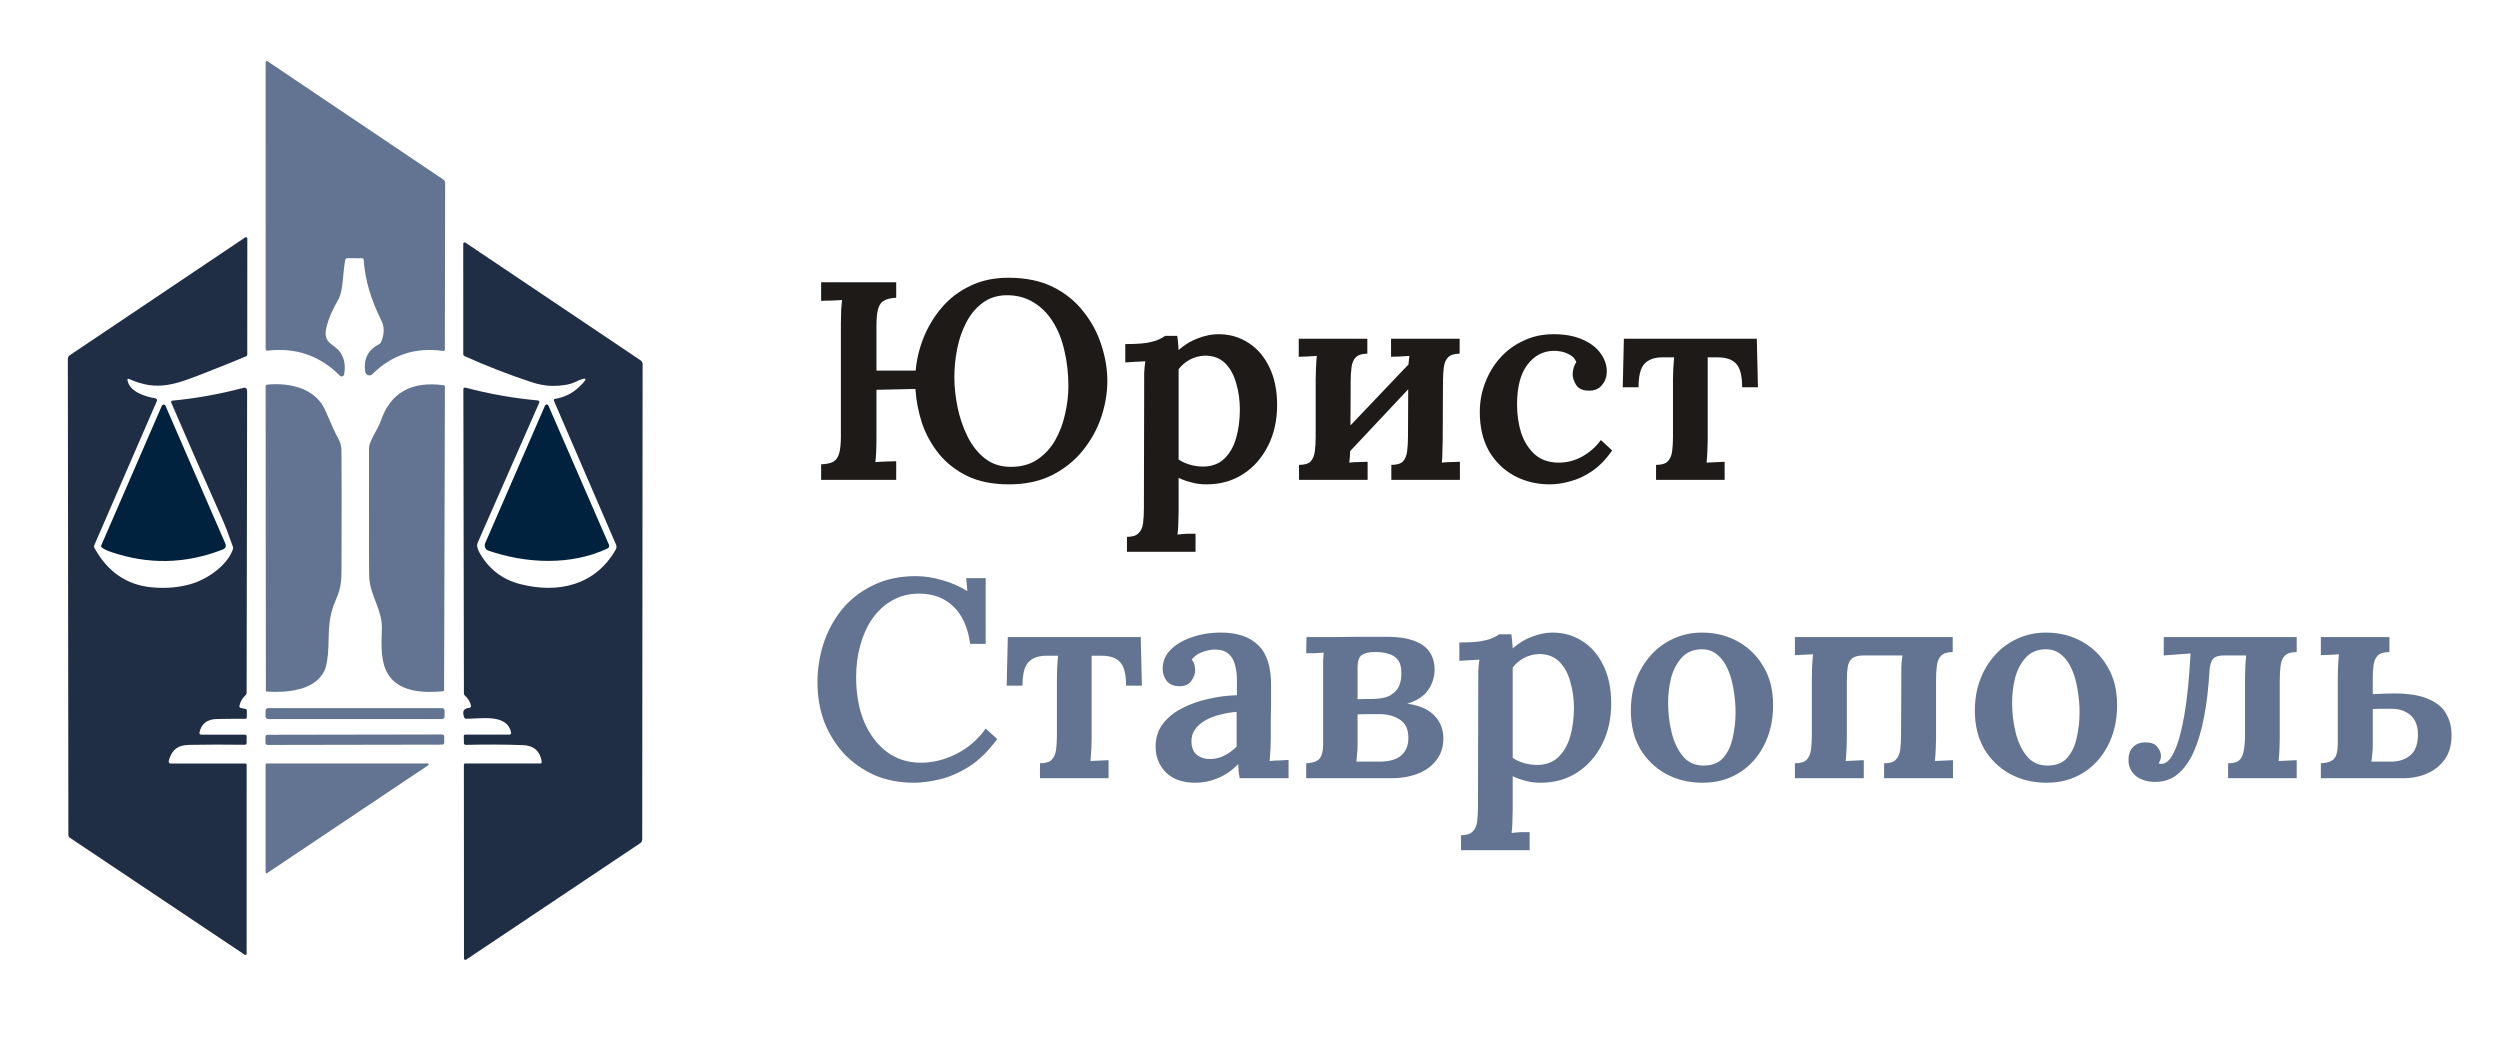 <?xml version="1.0" encoding="UTF-8"?> <svg xmlns="http://www.w3.org/2000/svg" width="620" height="260" viewBox="0 0 620 260" fill="none"><g clip-path="url(#clip0_195_508)"><path d="M89.767 64.05L86.203 64.028C85.871 64.028 85.673 64.191 85.608 64.517C84.967 67.758 85.193 72.129 83.822 74.443C82.455 76.744 81.511 78.937 80.988 81.022C79.88 85.438 82.978 85.054 84.56 87.646C85.459 89.113 85.718 90.852 85.336 92.861C85.316 92.97 85.265 93.072 85.191 93.155C85.117 93.237 85.022 93.298 84.916 93.331C84.809 93.364 84.696 93.366 84.588 93.339C84.481 93.312 84.382 93.257 84.304 93.178C79.386 88.214 73.41 86.141 66.376 86.96C66.05 87.001 65.886 86.855 65.886 86.523L65.879 15.442C65.878 15.388 65.892 15.334 65.919 15.288C65.946 15.241 65.986 15.203 66.033 15.177C66.081 15.151 66.134 15.139 66.188 15.142C66.242 15.145 66.294 15.162 66.339 15.193L109.918 44.509C110.067 44.609 110.189 44.744 110.273 44.901C110.357 45.059 110.401 45.235 110.4 45.413L110.325 86.682C110.326 86.732 110.315 86.782 110.294 86.828C110.273 86.875 110.243 86.916 110.204 86.95C110.165 86.983 110.12 87.008 110.071 87.023C110.021 87.038 109.969 87.042 109.918 87.036C103.045 86.061 97.193 87.978 92.36 92.786C92.221 92.923 92.047 93.019 91.857 93.064C91.667 93.108 91.469 93.099 91.284 93.037C91.099 92.975 90.934 92.864 90.809 92.714C90.684 92.565 90.602 92.383 90.574 92.191C90.117 89.04 91.26 86.764 94.002 85.363C94.237 85.241 94.423 85.038 94.53 84.79C95.349 82.82 95.361 81.044 94.568 79.462C91.965 74.287 90.506 69.28 90.189 64.442C90.169 64.181 90.029 64.05 89.767 64.05Z" fill="#627491"></path><path d="M31.622 94.293C32.075 97.18 36.129 98.401 38.533 98.778C38.606 98.79 38.676 98.819 38.737 98.862C38.797 98.905 38.847 98.961 38.883 99.027C38.919 99.092 38.939 99.165 38.942 99.239C38.945 99.313 38.932 99.388 38.902 99.456L23.393 135.2C23.288 135.436 23.298 135.667 23.424 135.894C26.669 141.792 31.374 145.042 37.538 145.645C41.05 145.987 44.328 145.716 47.372 144.831C51.276 143.694 56.28 140.378 57.749 136.263C57.827 136.033 57.827 135.784 57.749 135.554C56.684 132.525 55.787 130.196 55.059 128.568C50.824 119.083 46.624 109.504 42.459 99.833C42.439 99.783 42.431 99.729 42.435 99.675C42.439 99.622 42.456 99.57 42.483 99.524C42.511 99.478 42.549 99.439 42.595 99.41C42.64 99.381 42.692 99.363 42.745 99.358C48.658 98.79 54.486 97.745 60.228 96.223C60.937 96.032 61.291 96.303 61.291 97.037L61.163 171.841C61.163 172.057 61.082 172.238 60.922 172.384C60.123 173.112 59.605 174.004 59.369 175.059C59.357 175.115 59.355 175.172 59.365 175.228C59.375 175.284 59.395 175.338 59.425 175.385C59.455 175.433 59.495 175.474 59.541 175.506C59.587 175.538 59.639 175.56 59.693 175.572L60.869 175.805C61.105 175.851 61.223 175.996 61.223 176.242L61.215 177.825C61.215 177.943 61.169 178.056 61.085 178.14C61.002 178.223 60.889 178.27 60.771 178.27C58.42 178.255 56.084 178.27 53.763 178.315C51.419 178.36 49.934 179.46 49.46 181.676C49.447 181.739 49.449 181.803 49.463 181.865C49.478 181.927 49.506 181.984 49.545 182.033C49.584 182.082 49.633 182.122 49.689 182.149C49.744 182.176 49.805 182.189 49.867 182.189L60.711 182.204C61.022 182.204 61.175 182.359 61.17 182.671L61.163 184.216C61.158 184.547 60.989 184.711 60.658 184.706C56.066 184.635 51.479 184.643 46.898 184.728C43.989 184.774 42.534 186.062 41.841 188.73C41.823 188.803 41.821 188.88 41.836 188.954C41.852 189.028 41.883 189.098 41.929 189.157C41.975 189.217 42.033 189.265 42.1 189.298C42.167 189.331 42.241 189.348 42.316 189.348H60.794C61.045 189.348 61.17 189.474 61.17 189.725L61.163 236.547C61.162 236.6 61.147 236.65 61.119 236.695C61.092 236.739 61.053 236.776 61.007 236.8C60.961 236.825 60.909 236.837 60.857 236.835C60.805 236.833 60.755 236.817 60.711 236.789L17.327 207.767C17.214 207.692 17.121 207.59 17.056 207.469C16.992 207.348 16.958 207.212 16.958 207.073L16.822 89.033C16.822 88.845 16.868 88.66 16.956 88.495C17.044 88.329 17.172 88.188 17.327 88.084L60.816 58.873C60.866 58.839 60.925 58.818 60.986 58.815C61.047 58.812 61.108 58.825 61.161 58.854C61.215 58.883 61.26 58.926 61.291 58.978C61.321 59.031 61.337 59.091 61.336 59.152L61.321 87.925C61.321 88.141 61.221 88.29 61.02 88.37C57.93 89.661 54.815 90.92 51.675 92.146C43.725 95.251 39.234 97.225 32.014 93.992C31.698 93.851 31.567 93.952 31.622 94.293Z" fill="#202E45"></path><path d="M142.632 94.745C141.245 95.398 139.361 95.717 136.98 95.702C135.367 95.692 133.584 95.363 131.63 94.715C126.058 92.866 120.597 90.738 115.247 88.332C115.011 88.226 114.893 88.045 114.893 87.789L114.885 60.448C114.885 60.386 114.902 60.327 114.934 60.274C114.965 60.222 115.011 60.179 115.066 60.151C115.121 60.122 115.183 60.109 115.245 60.112C115.307 60.115 115.368 60.135 115.42 60.169L158.856 89.357C159.014 89.461 159.143 89.603 159.232 89.77C159.322 89.937 159.369 90.124 159.369 90.314L159.271 208.173C159.271 208.358 159.225 208.541 159.137 208.705C159.049 208.87 158.921 209.01 158.766 209.115L115.594 238.001C115.543 238.035 115.484 238.055 115.423 238.058C115.361 238.061 115.301 238.048 115.247 238.019C115.193 237.991 115.147 237.948 115.115 237.896C115.084 237.843 115.067 237.784 115.066 237.722L115.043 189.724C115.043 189.468 115.171 189.34 115.428 189.34L133.928 189.347C134.255 189.347 134.393 189.184 134.343 188.858C133.936 186.295 132.383 184.878 129.67 184.788C124.973 184.627 120.271 184.607 115.563 184.728C115.227 184.733 115.056 184.569 115.051 184.238L115.021 182.58C115.016 182.319 115.146 182.188 115.413 182.188H126.347C126.408 182.188 126.468 182.174 126.523 182.149C126.578 182.123 126.626 182.085 126.665 182.038C126.704 181.992 126.732 181.937 126.747 181.878C126.763 181.819 126.765 181.758 126.754 181.698C125.812 176.882 119.165 178.299 115.624 178.247C115.367 178.242 115.197 178.121 115.111 177.885C114.574 176.428 114.993 175.652 116.37 175.556C116.439 175.552 116.506 175.532 116.567 175.498C116.628 175.465 116.681 175.419 116.722 175.362C116.763 175.306 116.791 175.242 116.804 175.174C116.818 175.106 116.816 175.036 116.799 174.968C116.558 173.994 116.056 173.172 115.292 172.504C115.131 172.363 115.051 172.187 115.051 171.976L114.915 96.622C114.91 96.2 115.114 96.044 115.526 96.154C121.358 97.697 127.279 98.744 133.287 99.297C133.73 99.342 133.863 99.568 133.687 99.975C128.598 111.601 123.524 123.139 118.465 134.589C118.188 135.212 118.344 136.046 118.932 137.091C121.223 141.131 124.579 143.718 129 144.854C138.344 147.258 147.658 145.215 152.715 136.27C152.818 136.09 152.877 135.887 152.887 135.679C152.898 135.471 152.859 135.263 152.775 135.071L137.394 99.44C137.264 99.134 137.362 98.955 137.688 98.905C139.934 98.543 141.878 97.594 143.521 96.056C146.018 93.725 145.722 93.288 142.632 94.745Z" fill="#202E45"></path><path d="M80.4 166.453C77.989 171.291 71.094 171.819 66.188 171.517C66.017 171.507 65.932 171.417 65.932 171.246L65.879 95.853C65.879 95.577 66.015 95.424 66.286 95.394C71.975 94.829 78.381 96.321 80.739 101.928C82.111 105.173 83.184 107.497 83.957 108.899C84.409 109.728 84.673 110.753 84.681 111.536C84.741 116.445 84.746 126.179 84.696 140.739C84.681 143.867 84.65 145.668 83.339 148.622C81.357 153.084 81.614 156.204 81.44 160.454C81.33 163.283 80.983 165.282 80.4 166.453Z" fill="#627491"></path><path d="M94.695 156C94.861 151.403 92.05 148.102 91.59 143.648C91.55 143.241 91.523 141.048 91.507 137.069C91.487 128.432 91.49 119.796 91.515 111.159C91.523 109.343 93.723 106.487 94.424 104.414C96.805 97.411 102 94.451 110.008 95.537C110.229 95.567 110.339 95.692 110.339 95.914L110.136 171.065C110.136 171.291 110.02 171.417 109.789 171.442C105.11 171.871 99.563 171.645 96.647 167.817C94.318 164.757 94.552 159.911 94.695 156Z" fill="#627491"></path><path d="M27.408 136.843C26.574 136.557 25.874 136.218 25.306 135.826C25.08 135.665 25.022 135.457 25.133 135.2L40.136 100.639C40.173 100.55 40.236 100.474 40.317 100.42C40.397 100.367 40.492 100.338 40.588 100.338C40.685 100.338 40.78 100.367 40.86 100.42C40.941 100.474 41.003 100.55 41.041 100.639L55.856 134.748C56.172 135.482 55.959 135.994 55.215 136.286C45.997 139.883 36.728 140.069 27.408 136.843Z" fill="#00223E"></path><path d="M135.999 100.578L151.017 135.094C151.092 135.263 151.098 135.455 151.033 135.628C150.968 135.801 150.838 135.942 150.671 136.021C141.598 140.294 130.528 139.789 121.138 136.564C120.958 136.503 120.793 136.405 120.653 136.276C120.513 136.148 120.402 135.992 120.325 135.818C120.249 135.643 120.209 135.455 120.209 135.264C120.209 135.073 120.248 134.885 120.324 134.71L135.17 100.578C135.205 100.497 135.263 100.429 135.336 100.381C135.41 100.332 135.496 100.307 135.584 100.307C135.672 100.307 135.758 100.332 135.832 100.381C135.905 100.429 135.963 100.497 135.999 100.578Z" fill="#00223E"></path><path d="M109.623 175.609H66.489C66.139 175.609 65.856 175.893 65.856 176.242V177.689C65.856 178.039 66.139 178.322 66.489 178.322H109.623C109.973 178.322 110.256 178.039 110.256 177.689V176.242C110.256 175.893 109.973 175.609 109.623 175.609Z" fill="#627491"></path><path d="M109.683 182.151L66.322 182.227C66.056 182.227 65.84 182.443 65.841 182.71L65.843 184.262C65.844 184.529 66.06 184.744 66.326 184.744L109.687 184.668C109.954 184.668 110.169 184.451 110.169 184.185L110.166 182.632C110.166 182.366 109.949 182.151 109.683 182.151Z" fill="#627491"></path><path d="M66.105 189.34H106.09C106.14 189.34 106.189 189.356 106.23 189.386C106.27 189.416 106.3 189.458 106.314 189.507C106.329 189.555 106.327 189.607 106.31 189.654C106.292 189.701 106.26 189.742 106.218 189.769L66.233 216.538C66.198 216.561 66.157 216.574 66.115 216.576C66.072 216.578 66.031 216.568 65.993 216.548C65.956 216.528 65.925 216.498 65.904 216.462C65.882 216.426 65.871 216.384 65.871 216.342V189.573C65.871 189.512 65.896 189.452 65.939 189.408C65.983 189.364 66.043 189.34 66.105 189.34Z" fill="#627491"></path><path d="M250.19 120.12C246.223 120.12 242.817 119.443 239.97 118.09C237.17 116.737 234.837 114.94 232.97 112.7C231.103 110.413 229.68 107.87 228.7 105.07C227.767 102.223 227.207 99.353 227.02 96.46L217.36 96.67V108.57C217.36 109.83 217.337 110.997 217.29 112.07C217.243 113.143 217.173 113.983 217.08 114.59C217.873 114.543 218.783 114.497 219.81 114.45C220.837 114.403 221.653 114.38 222.26 114.38V119H203.64V115.15C204.947 115.103 205.95 114.893 206.65 114.52C207.35 114.1 207.84 113.4 208.12 112.42C208.4 111.393 208.54 109.993 208.54 108.22V80.29C208.54 79.123 208.563 78.003 208.61 76.93C208.703 75.857 208.773 75.017 208.82 74.41C208.027 74.457 207.117 74.503 206.09 74.55C205.063 74.55 204.247 74.573 203.64 74.62V70H222.26V73.85C221 73.897 219.997 74.13 219.25 74.55C218.55 74.923 218.06 75.6 217.78 76.58C217.5 77.56 217.36 78.96 217.36 80.78V91.91H227.09C227.323 89.157 227.977 86.427 229.05 83.72C230.17 80.967 231.687 78.47 233.6 76.23C235.513 73.99 237.847 72.217 240.6 70.91C243.353 69.557 246.527 68.88 250.12 68.88C254.413 68.88 258.1 69.65 261.18 71.19C264.26 72.73 266.78 74.783 268.74 77.35C270.747 79.87 272.217 82.623 273.15 85.61C274.13 88.597 274.62 91.56 274.62 94.5C274.62 97.393 274.13 100.333 273.15 103.32C272.17 106.307 270.653 109.083 268.6 111.65C266.593 114.17 264.05 116.223 260.97 117.81C257.937 119.35 254.343 120.12 250.19 120.12ZM250.68 115.78C253.293 115.78 255.487 115.173 257.26 113.96C259.08 112.747 260.55 111.16 261.67 109.2C262.79 107.24 263.607 105.093 264.12 102.76C264.68 100.38 264.96 98.047 264.96 95.76C264.96 92.633 264.633 89.717 263.98 87.01C263.373 84.257 262.417 81.853 261.11 79.8C259.85 77.747 258.24 76.137 256.28 74.97C254.32 73.757 252.057 73.173 249.49 73.22C247.203 73.267 245.243 73.92 243.61 75.18C241.977 76.393 240.647 78.003 239.62 80.01C238.593 81.97 237.847 84.14 237.38 86.52C236.913 88.9 236.68 91.233 236.68 93.52C236.68 95.853 236.937 98.303 237.45 100.87C237.963 103.437 238.78 105.863 239.9 108.15C241.02 110.437 242.467 112.28 244.24 113.68C246.013 115.08 248.16 115.78 250.68 115.78ZM279.486 136.85V133.14C280.839 133.14 281.796 132.837 282.356 132.23C282.963 131.67 283.336 130.853 283.476 129.78C283.616 128.707 283.686 127.493 283.686 126.14L283.756 95.13C283.756 94.29 283.756 93.403 283.756 92.47C283.803 91.537 283.896 90.58 284.036 89.6C283.243 89.647 282.356 89.693 281.376 89.74C280.443 89.787 279.673 89.833 279.066 89.88V85.33C281.213 85.33 282.939 85.237 284.246 85.05C285.599 84.817 286.626 84.537 287.326 84.21C288.073 83.883 288.609 83.58 288.936 83.3H291.946C292.039 83.767 292.109 84.327 292.156 84.98C292.203 85.633 292.249 86.24 292.296 86.8C293.836 85.447 295.469 84.467 297.196 83.86C298.923 83.207 300.579 82.88 302.166 82.88C304.966 82.88 307.463 83.603 309.656 85.05C311.849 86.45 313.576 88.48 314.836 91.14C316.096 93.753 316.726 96.857 316.726 100.45C316.726 104.277 315.956 107.683 314.416 110.67C312.923 113.61 310.869 115.92 308.256 117.6C305.643 119.28 302.633 120.12 299.226 120.12C297.826 120.12 296.566 119.957 295.446 119.63C294.326 119.35 293.276 118.977 292.296 118.51V126.84C292.296 127.587 292.273 128.473 292.226 129.5C292.226 130.573 292.156 131.6 292.016 132.58C292.763 132.487 293.556 132.417 294.396 132.37C295.236 132.37 295.936 132.37 296.496 132.37V136.85H279.486ZM298.456 115.71C300.603 115.663 302.329 115.01 303.636 113.75C304.989 112.443 305.969 110.717 306.576 108.57C307.183 106.423 307.486 104.09 307.486 101.57C307.486 99.283 307.183 97.113 306.576 95.06C306.016 93.007 305.106 91.35 303.846 90.09C302.586 88.83 300.906 88.2 298.806 88.2C297.499 88.247 296.263 88.573 295.096 89.18C293.976 89.787 293.043 90.58 292.296 91.56C292.296 92.587 292.296 93.637 292.296 94.71C292.296 95.783 292.296 96.927 292.296 98.14C292.296 99.353 292.296 100.73 292.296 102.27C292.296 103.763 292.296 105.467 292.296 107.38C292.296 109.293 292.296 111.487 292.296 113.96C293.043 114.473 293.953 114.893 295.026 115.22C296.099 115.547 297.243 115.71 298.456 115.71ZM339.099 87.71C337.792 87.71 336.835 88.013 336.229 88.62C335.669 89.18 335.319 89.997 335.179 91.07C335.039 92.097 334.969 93.31 334.969 94.71L334.899 108.99C334.899 109.737 334.875 110.647 334.829 111.72C334.829 112.747 334.759 113.75 334.619 114.73C335.365 114.637 336.159 114.59 336.999 114.59C337.885 114.543 338.609 114.52 339.169 114.52V119H322.159V115.29C323.512 115.29 324.469 115.01 325.029 114.45C325.589 113.843 325.939 113.003 326.079 111.93C326.219 110.857 326.289 109.643 326.289 108.29V94.01C326.289 93.263 326.312 92.377 326.359 91.35C326.405 90.277 326.475 89.25 326.569 88.27C325.822 88.317 325.029 88.363 324.189 88.41C323.395 88.457 322.695 88.48 322.089 88.48V84H339.099V87.71ZM350.579 89.04L353.589 91.91L333.009 113.82L329.929 110.74L350.579 89.04ZM361.989 87.71C360.682 87.71 359.725 88.013 359.119 88.62C358.559 89.18 358.209 89.997 358.069 91.07C357.929 92.097 357.859 93.31 357.859 94.71L357.789 108.99C357.789 109.737 357.765 110.647 357.719 111.72C357.719 112.747 357.672 113.75 357.579 114.73C358.325 114.637 359.119 114.59 359.959 114.59C360.799 114.543 361.499 114.52 362.059 114.52V119H345.049V115.29C346.402 115.29 347.359 115.01 347.919 114.45C348.479 113.843 348.829 113.003 348.969 111.93C349.109 110.857 349.179 109.643 349.179 108.29L349.249 94.01C349.249 93.263 349.249 92.377 349.249 91.35C349.295 90.277 349.389 89.25 349.529 88.27C348.782 88.317 347.989 88.363 347.149 88.41C346.309 88.457 345.585 88.48 344.979 88.48V84H361.989V87.71ZM384.279 120.12C381.153 120.12 378.259 119.42 375.599 118.02C372.986 116.62 370.886 114.59 369.299 111.93C367.759 109.223 366.989 105.98 366.989 102.2C366.989 99.633 367.433 97.207 368.319 94.92C369.206 92.587 370.443 90.533 372.029 88.76C373.663 86.94 375.599 85.517 377.839 84.49C380.079 83.417 382.553 82.88 385.259 82.88C388.106 82.88 390.509 83.323 392.469 84.21C394.429 85.05 395.923 86.193 396.949 87.64C397.976 89.04 398.489 90.533 398.489 92.12C398.489 93.38 398.116 94.477 397.369 95.41C396.669 96.343 395.643 96.833 394.289 96.88C392.703 96.927 391.583 96.483 390.929 95.55C390.323 94.57 390.019 93.66 390.019 92.82C390.019 92.353 390.089 91.863 390.229 91.35C390.369 90.79 390.603 90.277 390.929 89.81C390.603 88.97 390.066 88.363 389.319 87.99C388.573 87.57 387.803 87.29 387.009 87.15C386.216 87.01 385.586 86.963 385.119 87.01C382.553 87.103 380.429 88.27 378.749 90.51C377.069 92.75 376.229 96.017 376.229 100.31C376.229 102.877 376.579 105.257 377.279 107.45C378.026 109.597 379.146 111.347 380.639 112.7C382.133 114.007 384.046 114.683 386.379 114.73C388.433 114.777 390.416 114.287 392.329 113.26C394.243 112.187 395.806 110.81 397.019 109.13L399.819 111.72C398.279 113.913 396.623 115.617 394.849 116.83C393.076 118.043 391.279 118.883 389.459 119.35C387.686 119.863 385.959 120.12 384.279 120.12ZM410.7 119V115.29C412.053 115.29 413.01 115.01 413.57 114.45C414.177 113.843 414.55 113.003 414.69 111.93C414.83 110.857 414.9 109.643 414.9 108.29V94.01C414.9 93.263 414.923 92.423 414.97 91.49C415.017 90.51 415.087 89.553 415.18 88.62H412.31C410.303 88.62 408.81 89.157 407.83 90.23C406.85 91.257 406.36 93.193 406.36 96.04H402.44L402.72 84H435.69L435.97 96.04H432.05C432.05 93.193 431.56 91.257 430.58 90.23C429.647 89.157 428.107 88.62 425.96 88.62H423.51V108.99C423.51 109.737 423.487 110.647 423.44 111.72C423.393 112.747 423.323 113.75 423.23 114.73L427.71 114.52V119H410.7Z" fill="#1E1A17"></path><path d="M240.6 159.68C240.04 155.62 238.663 152.54 236.47 150.44C234.277 148.293 231.43 147.22 227.93 147.22C225.457 147.22 223.24 147.78 221.28 148.9C219.367 149.973 217.733 151.467 216.38 153.38C215.073 155.247 214.07 157.44 213.37 159.96C212.67 162.433 212.32 165.093 212.32 167.94C212.32 172.093 212.973 175.757 214.28 178.93C215.633 182.103 217.5 184.6 219.88 186.42C222.307 188.24 225.13 189.15 228.35 189.15C231.337 189.15 234.277 188.427 237.17 186.98C240.11 185.487 242.537 183.387 244.45 180.68L247.32 183.27C245.127 186.257 242.793 188.543 240.32 190.13C237.847 191.67 235.42 192.72 233.04 193.28C230.707 193.84 228.583 194.12 226.67 194.12C223.077 194.12 219.81 193.49 216.87 192.23C213.977 190.923 211.457 189.15 209.31 186.91C207.21 184.623 205.577 181.987 204.41 179C203.29 175.967 202.73 172.7 202.73 169.2C202.73 165.98 203.22 162.807 204.2 159.68C205.227 156.553 206.743 153.73 208.75 151.21C210.803 148.69 213.37 146.683 216.45 145.19C219.53 143.65 223.1 142.88 227.16 142.88C229.213 142.88 231.36 143.207 233.6 143.86C235.84 144.467 237.94 145.377 239.9 146.59L239.62 143.37H244.45V159.68H240.6ZM257.917 193V189.29C259.27 189.29 260.227 189.01 260.787 188.45C261.393 187.843 261.767 187.003 261.907 185.93C262.047 184.857 262.117 183.643 262.117 182.29V168.01C262.117 167.263 262.14 166.423 262.187 165.49C262.233 164.51 262.303 163.553 262.397 162.62H259.527C257.52 162.62 256.027 163.157 255.047 164.23C254.067 165.257 253.577 167.193 253.577 170.04H249.657L249.937 158H282.907L283.187 170.04H279.267C279.267 167.193 278.777 165.257 277.797 164.23C276.863 163.157 275.323 162.62 273.177 162.62H270.727V182.99C270.727 183.737 270.703 184.647 270.657 185.72C270.61 186.747 270.54 187.75 270.447 188.73L274.927 188.52V193H257.917ZM307.454 193C307.314 192.3 307.22 191.717 307.174 191.25C307.174 190.737 307.15 190.153 307.104 189.5C305.517 191.087 303.814 192.253 301.994 193C300.22 193.747 298.377 194.12 296.464 194.12C293.29 194.12 290.84 193.257 289.114 191.53C287.434 189.803 286.594 187.68 286.594 185.16C286.594 182.92 287.2 181.03 288.414 179.49C289.627 177.903 291.214 176.62 293.174 175.64C295.134 174.613 297.304 173.843 299.684 173.33C302.064 172.77 304.42 172.467 306.754 172.42V168.57C306.754 167.217 306.59 165.98 306.264 164.86C305.984 163.693 305.447 162.783 304.654 162.13C303.86 161.43 302.694 161.08 301.154 161.08C300.127 161.127 299.077 161.36 298.004 161.78C296.977 162.153 296.16 162.76 295.554 163.6C295.927 164.02 296.16 164.487 296.254 165C296.347 165.467 296.394 165.887 296.394 166.26C296.394 167.1 296.067 167.987 295.414 168.92C294.76 169.807 293.71 170.227 292.264 170.18C291.004 170.133 290.024 169.69 289.324 168.85C288.67 168.01 288.344 167.007 288.344 165.84C288.344 164.067 288.974 162.527 290.234 161.22C291.54 159.867 293.29 158.817 295.484 158.07C297.677 157.277 300.127 156.88 302.834 156.88C306.847 156.88 309.927 157.93 312.074 160.03C314.22 162.13 315.27 165.49 315.224 170.11C315.224 171.743 315.224 173.237 315.224 174.59C315.224 175.897 315.2 177.227 315.154 178.58C315.154 179.887 315.154 181.357 315.154 182.99C315.154 183.69 315.13 184.577 315.084 185.65C315.037 186.677 314.967 187.703 314.874 188.73C315.714 188.637 316.554 188.59 317.394 188.59C318.28 188.543 319.004 188.497 319.564 188.45V193H307.454ZM306.684 176.55C305.284 176.643 303.907 176.877 302.554 177.25C301.2 177.577 299.987 178.043 298.914 178.65C297.84 179.257 296.977 180.027 296.324 180.96C295.717 181.847 295.437 182.873 295.484 184.04C295.53 185.487 295.997 186.56 296.884 187.26C297.77 187.913 298.797 188.24 299.964 188.24C301.317 188.24 302.53 187.96 303.604 187.4C304.724 186.84 305.75 186.093 306.684 185.16C306.684 184.693 306.684 184.203 306.684 183.69C306.684 183.177 306.684 182.663 306.684 182.15C306.684 181.497 306.684 180.68 306.684 179.7C306.684 178.72 306.684 177.67 306.684 176.55ZM323.938 193V189.29C325.338 189.243 326.388 188.917 327.088 188.31C327.788 187.657 328.138 186.373 328.138 184.46V166.19C328.138 165.303 328.138 164.487 328.138 163.74C328.184 162.947 328.231 162.317 328.278 161.85C327.671 161.897 326.924 161.943 326.038 161.99C325.151 161.99 324.451 161.99 323.938 161.99L324.008 158C325.968 158 328.044 158 330.238 158C332.478 157.953 334.764 157.93 337.098 157.93C339.431 157.93 341.764 157.93 344.098 157.93C347.878 157.93 350.771 158.607 352.778 159.96C354.784 161.313 355.788 163.39 355.788 166.19C355.741 168.057 355.181 169.737 354.108 171.23C353.081 172.677 351.378 173.773 348.998 174.52C352.078 174.94 354.341 175.943 355.788 177.53C357.234 179.07 357.958 180.937 357.958 183.13C357.958 185.23 357.374 187.027 356.208 188.52C355.088 190.013 353.548 191.133 351.588 191.88C349.674 192.627 347.504 193 345.078 193H323.938ZM336.398 188.87C337.004 188.87 337.728 188.87 338.568 188.87C339.454 188.87 340.271 188.87 341.018 188.87C341.811 188.87 342.394 188.87 342.768 188.87C344.914 188.777 346.524 188.24 347.598 187.26C348.718 186.233 349.278 184.833 349.278 183.06C349.278 180.82 348.554 179.28 347.108 178.44C345.708 177.553 344.121 177.11 342.348 177.11C341.368 177.11 340.364 177.11 339.338 177.11C338.358 177.11 337.471 177.133 336.678 177.18V184.74C336.678 185.627 336.631 186.42 336.538 187.12C336.491 187.773 336.444 188.357 336.398 188.87ZM336.678 173.4L340.668 173.33C342.534 173.283 343.958 172.957 344.938 172.35C345.964 171.743 346.664 170.95 347.038 169.97C347.411 168.99 347.574 167.94 347.528 166.82C347.528 165.42 347.248 164.37 346.688 163.67C346.128 162.923 345.334 162.41 344.308 162.13C343.328 161.803 342.114 161.663 340.668 161.71C339.548 161.71 338.591 161.943 337.798 162.41C337.051 162.83 336.678 163.903 336.678 165.63V173.4ZM362.338 210.85V207.14C363.691 207.14 364.648 206.837 365.208 206.23C365.814 205.67 366.188 204.853 366.328 203.78C366.468 202.707 366.538 201.493 366.538 200.14L366.608 169.13C366.608 168.29 366.608 167.403 366.608 166.47C366.654 165.537 366.748 164.58 366.888 163.6C366.094 163.647 365.208 163.693 364.228 163.74C363.294 163.787 362.524 163.833 361.918 163.88V159.33C364.064 159.33 365.791 159.237 367.098 159.05C368.451 158.817 369.478 158.537 370.178 158.21C370.924 157.883 371.461 157.58 371.788 157.3H374.798C374.891 157.767 374.961 158.327 375.008 158.98C375.054 159.633 375.101 160.24 375.148 160.8C376.688 159.447 378.321 158.467 380.048 157.86C381.774 157.207 383.431 156.88 385.018 156.88C387.818 156.88 390.314 157.603 392.508 159.05C394.701 160.45 396.428 162.48 397.688 165.14C398.948 167.753 399.578 170.857 399.578 174.45C399.578 178.277 398.808 181.683 397.268 184.67C395.774 187.61 393.721 189.92 391.108 191.6C388.494 193.28 385.484 194.12 382.078 194.12C380.678 194.12 379.418 193.957 378.298 193.63C377.178 193.35 376.128 192.977 375.148 192.51V200.84C375.148 201.587 375.124 202.473 375.078 203.5C375.078 204.573 375.008 205.6 374.868 206.58C375.614 206.487 376.408 206.417 377.248 206.37C378.088 206.37 378.788 206.37 379.348 206.37V210.85H362.338ZM381.308 189.71C383.454 189.663 385.181 189.01 386.488 187.75C387.841 186.443 388.821 184.717 389.428 182.57C390.034 180.423 390.338 178.09 390.338 175.57C390.338 173.283 390.034 171.113 389.428 169.06C388.868 167.007 387.958 165.35 386.698 164.09C385.438 162.83 383.758 162.2 381.658 162.2C380.351 162.247 379.114 162.573 377.948 163.18C376.828 163.787 375.894 164.58 375.148 165.56C375.148 166.587 375.148 167.637 375.148 168.71C375.148 169.783 375.148 170.927 375.148 172.14C375.148 173.353 375.148 174.73 375.148 176.27C375.148 177.763 375.148 179.467 375.148 181.38C375.148 183.293 375.148 185.487 375.148 187.96C375.894 188.473 376.804 188.893 377.878 189.22C378.951 189.547 380.094 189.71 381.308 189.71ZM422.23 194.12C418.917 194.12 415.907 193.397 413.2 191.95C410.494 190.457 408.347 188.38 406.76 185.72C405.22 183.013 404.45 179.863 404.45 176.27C404.45 172.49 405.244 169.13 406.83 166.19C408.417 163.25 410.54 160.963 413.2 159.33C415.907 157.697 418.87 156.88 422.09 156.88C425.404 156.88 428.39 157.627 431.05 159.12C433.71 160.613 435.81 162.69 437.35 165.35C438.937 168.01 439.73 171.16 439.73 174.8C439.73 178.627 438.96 182.01 437.42 184.95C435.927 187.843 433.85 190.107 431.19 191.74C428.577 193.327 425.59 194.12 422.23 194.12ZM422.58 189.85C424.68 189.85 426.29 189.197 427.41 187.89C428.53 186.583 429.3 184.927 429.72 182.92C430.187 180.867 430.42 178.767 430.42 176.62C430.42 174.8 430.257 172.957 429.93 171.09C429.65 169.223 429.184 167.543 428.53 166.05C427.877 164.51 427.014 163.297 425.94 162.41C424.867 161.477 423.56 161.01 422.02 161.01C419.967 161.057 418.334 161.733 417.12 163.04C415.907 164.347 415.02 166.003 414.46 168.01C413.947 170.017 413.69 172.14 413.69 174.38C413.69 176.9 413.994 179.373 414.6 181.8C415.207 184.18 416.164 186.14 417.47 187.68C418.777 189.173 420.48 189.897 422.58 189.85ZM445.139 193V189.29C446.492 189.29 447.449 189.01 448.009 188.45C448.616 187.843 448.989 187.003 449.129 185.93C449.269 184.857 449.339 183.643 449.339 182.29V168.01C449.339 167.263 449.362 166.377 449.409 165.35C449.456 164.277 449.526 163.25 449.619 162.27L445.139 162.48V158H484.269V161.71C482.962 161.71 482.006 162.013 481.399 162.62C480.839 163.18 480.489 163.997 480.349 165.07C480.209 166.097 480.139 167.31 480.139 168.71V182.99C480.139 183.737 480.116 184.647 480.069 185.72C480.022 186.747 479.952 187.75 479.859 188.73L484.339 188.52V193H467.259V189.29C468.612 189.29 469.569 189.01 470.129 188.45C470.736 187.843 471.109 187.003 471.249 185.93C471.389 184.857 471.459 183.643 471.459 182.29L471.529 167.94C471.529 167.193 471.529 166.33 471.529 165.35C471.576 164.37 471.669 163.437 471.809 162.55H462.219C460.866 162.55 459.886 162.807 459.279 163.32C458.719 163.833 458.369 164.533 458.229 165.42C458.089 166.307 458.019 167.403 458.019 168.71V182.99C458.019 183.737 457.996 184.647 457.949 185.72C457.902 186.747 457.832 187.75 457.739 188.73L462.219 188.52V193H445.139ZM507.543 194.12C504.229 194.12 501.219 193.397 498.513 191.95C495.806 190.457 493.659 188.38 492.073 185.72C490.533 183.013 489.763 179.863 489.763 176.27C489.763 172.49 490.556 169.13 492.143 166.19C493.729 163.25 495.853 160.963 498.513 159.33C501.219 157.697 504.183 156.88 507.403 156.88C510.716 156.88 513.703 157.627 516.363 159.12C519.023 160.613 521.123 162.69 522.663 165.35C524.249 168.01 525.043 171.16 525.043 174.8C525.043 178.627 524.273 182.01 522.733 184.95C521.239 187.843 519.163 190.107 516.503 191.74C513.889 193.327 510.903 194.12 507.543 194.12ZM507.893 189.85C509.993 189.85 511.603 189.197 512.723 187.89C513.843 186.583 514.613 184.927 515.033 182.92C515.499 180.867 515.733 178.767 515.733 176.62C515.733 174.8 515.569 172.957 515.243 171.09C514.963 169.223 514.496 167.543 513.843 166.05C513.189 164.51 512.326 163.297 511.253 162.41C510.179 161.477 508.873 161.01 507.333 161.01C505.279 161.057 503.646 161.733 502.433 163.04C501.219 164.347 500.333 166.003 499.773 168.01C499.259 170.017 499.003 172.14 499.003 174.38C499.003 176.9 499.306 179.373 499.913 181.8C500.519 184.18 501.476 186.14 502.783 187.68C504.089 189.173 505.793 189.897 507.893 189.85ZM534.511 193.91C532.551 193.91 530.941 193.42 529.681 192.44C528.468 191.413 527.861 190.083 527.861 188.45C527.861 187.097 528.235 186.047 528.981 185.3C529.728 184.507 530.755 184.11 532.061 184.11C533.461 184.11 534.441 184.483 535.001 185.23C535.608 185.93 535.911 186.677 535.911 187.47C535.911 187.937 535.841 188.31 535.701 188.59C535.608 188.823 535.491 189.057 535.351 189.29C535.538 189.383 535.771 189.43 536.051 189.43C537.218 189.43 538.268 188.427 539.201 186.42C540.181 184.413 541.021 181.38 541.721 177.32C542.421 173.26 542.935 168.173 543.261 162.06L536.611 162.55V158H569.581V161.71C568.228 161.71 567.248 162.013 566.641 162.62C566.081 163.18 565.731 163.997 565.591 165.07C565.451 166.097 565.381 167.31 565.381 168.71V182.99C565.381 183.737 565.358 184.647 565.311 185.72C565.265 186.747 565.195 187.75 565.101 188.73L569.581 188.52V193H552.571V189.29C553.925 189.29 554.881 189.01 555.441 188.45C556.001 187.843 556.351 187.003 556.491 185.93C556.678 184.857 556.771 183.643 556.771 182.29V168.01C556.771 167.263 556.795 166.4 556.841 165.42C556.888 164.44 556.958 163.483 557.051 162.55H551.521C550.215 162.55 549.305 162.853 548.791 163.46C548.325 164.02 548.045 164.977 547.951 166.33C547.718 170.53 547.275 174.333 546.621 177.74C545.968 181.147 545.105 184.063 544.031 186.49C542.958 188.87 541.628 190.713 540.041 192.02C538.501 193.28 536.658 193.91 534.511 193.91ZM575.569 193V189.29C577.015 189.243 578.065 188.917 578.719 188.31C579.419 187.657 579.769 186.373 579.769 184.46V168.01C579.769 167.263 579.792 166.377 579.839 165.35C579.885 164.277 579.955 163.25 580.049 162.27C579.302 162.317 578.509 162.363 577.669 162.41C576.875 162.457 576.175 162.48 575.569 162.48V158H592.579V161.71C591.272 161.71 590.315 161.99 589.709 162.55C589.149 163.11 588.799 163.88 588.659 164.86C588.519 165.793 588.449 166.82 588.449 167.94V172.14L592.089 172C596.289 171.86 599.532 172.257 601.819 173.19C604.105 174.077 605.692 175.313 606.579 176.9C607.512 178.487 607.979 180.237 607.979 182.15C608.025 184.577 607.489 186.607 606.369 188.24C605.249 189.827 603.779 191.017 601.959 191.81C600.185 192.603 598.202 193 596.009 193H575.569ZM588.099 188.87C588.659 188.87 589.265 188.87 589.919 188.87C590.619 188.87 591.295 188.87 591.949 188.87C592.602 188.87 593.115 188.87 593.489 188.87C595.309 188.777 596.779 188.217 597.899 187.19C599.019 186.163 599.602 184.577 599.649 182.43C599.695 180.237 599.112 178.58 597.899 177.46C596.685 176.34 595.099 175.78 593.139 175.78C592.252 175.78 591.412 175.78 590.619 175.78C589.825 175.78 589.102 175.803 588.449 175.85V184.74C588.449 185.627 588.402 186.42 588.309 187.12C588.262 187.773 588.192 188.357 588.099 188.87Z" fill="#627491"></path></g><defs><clipPath id="clip0_195_508"><rect width="620" height="260" fill="white"></rect></clipPath></defs></svg> 